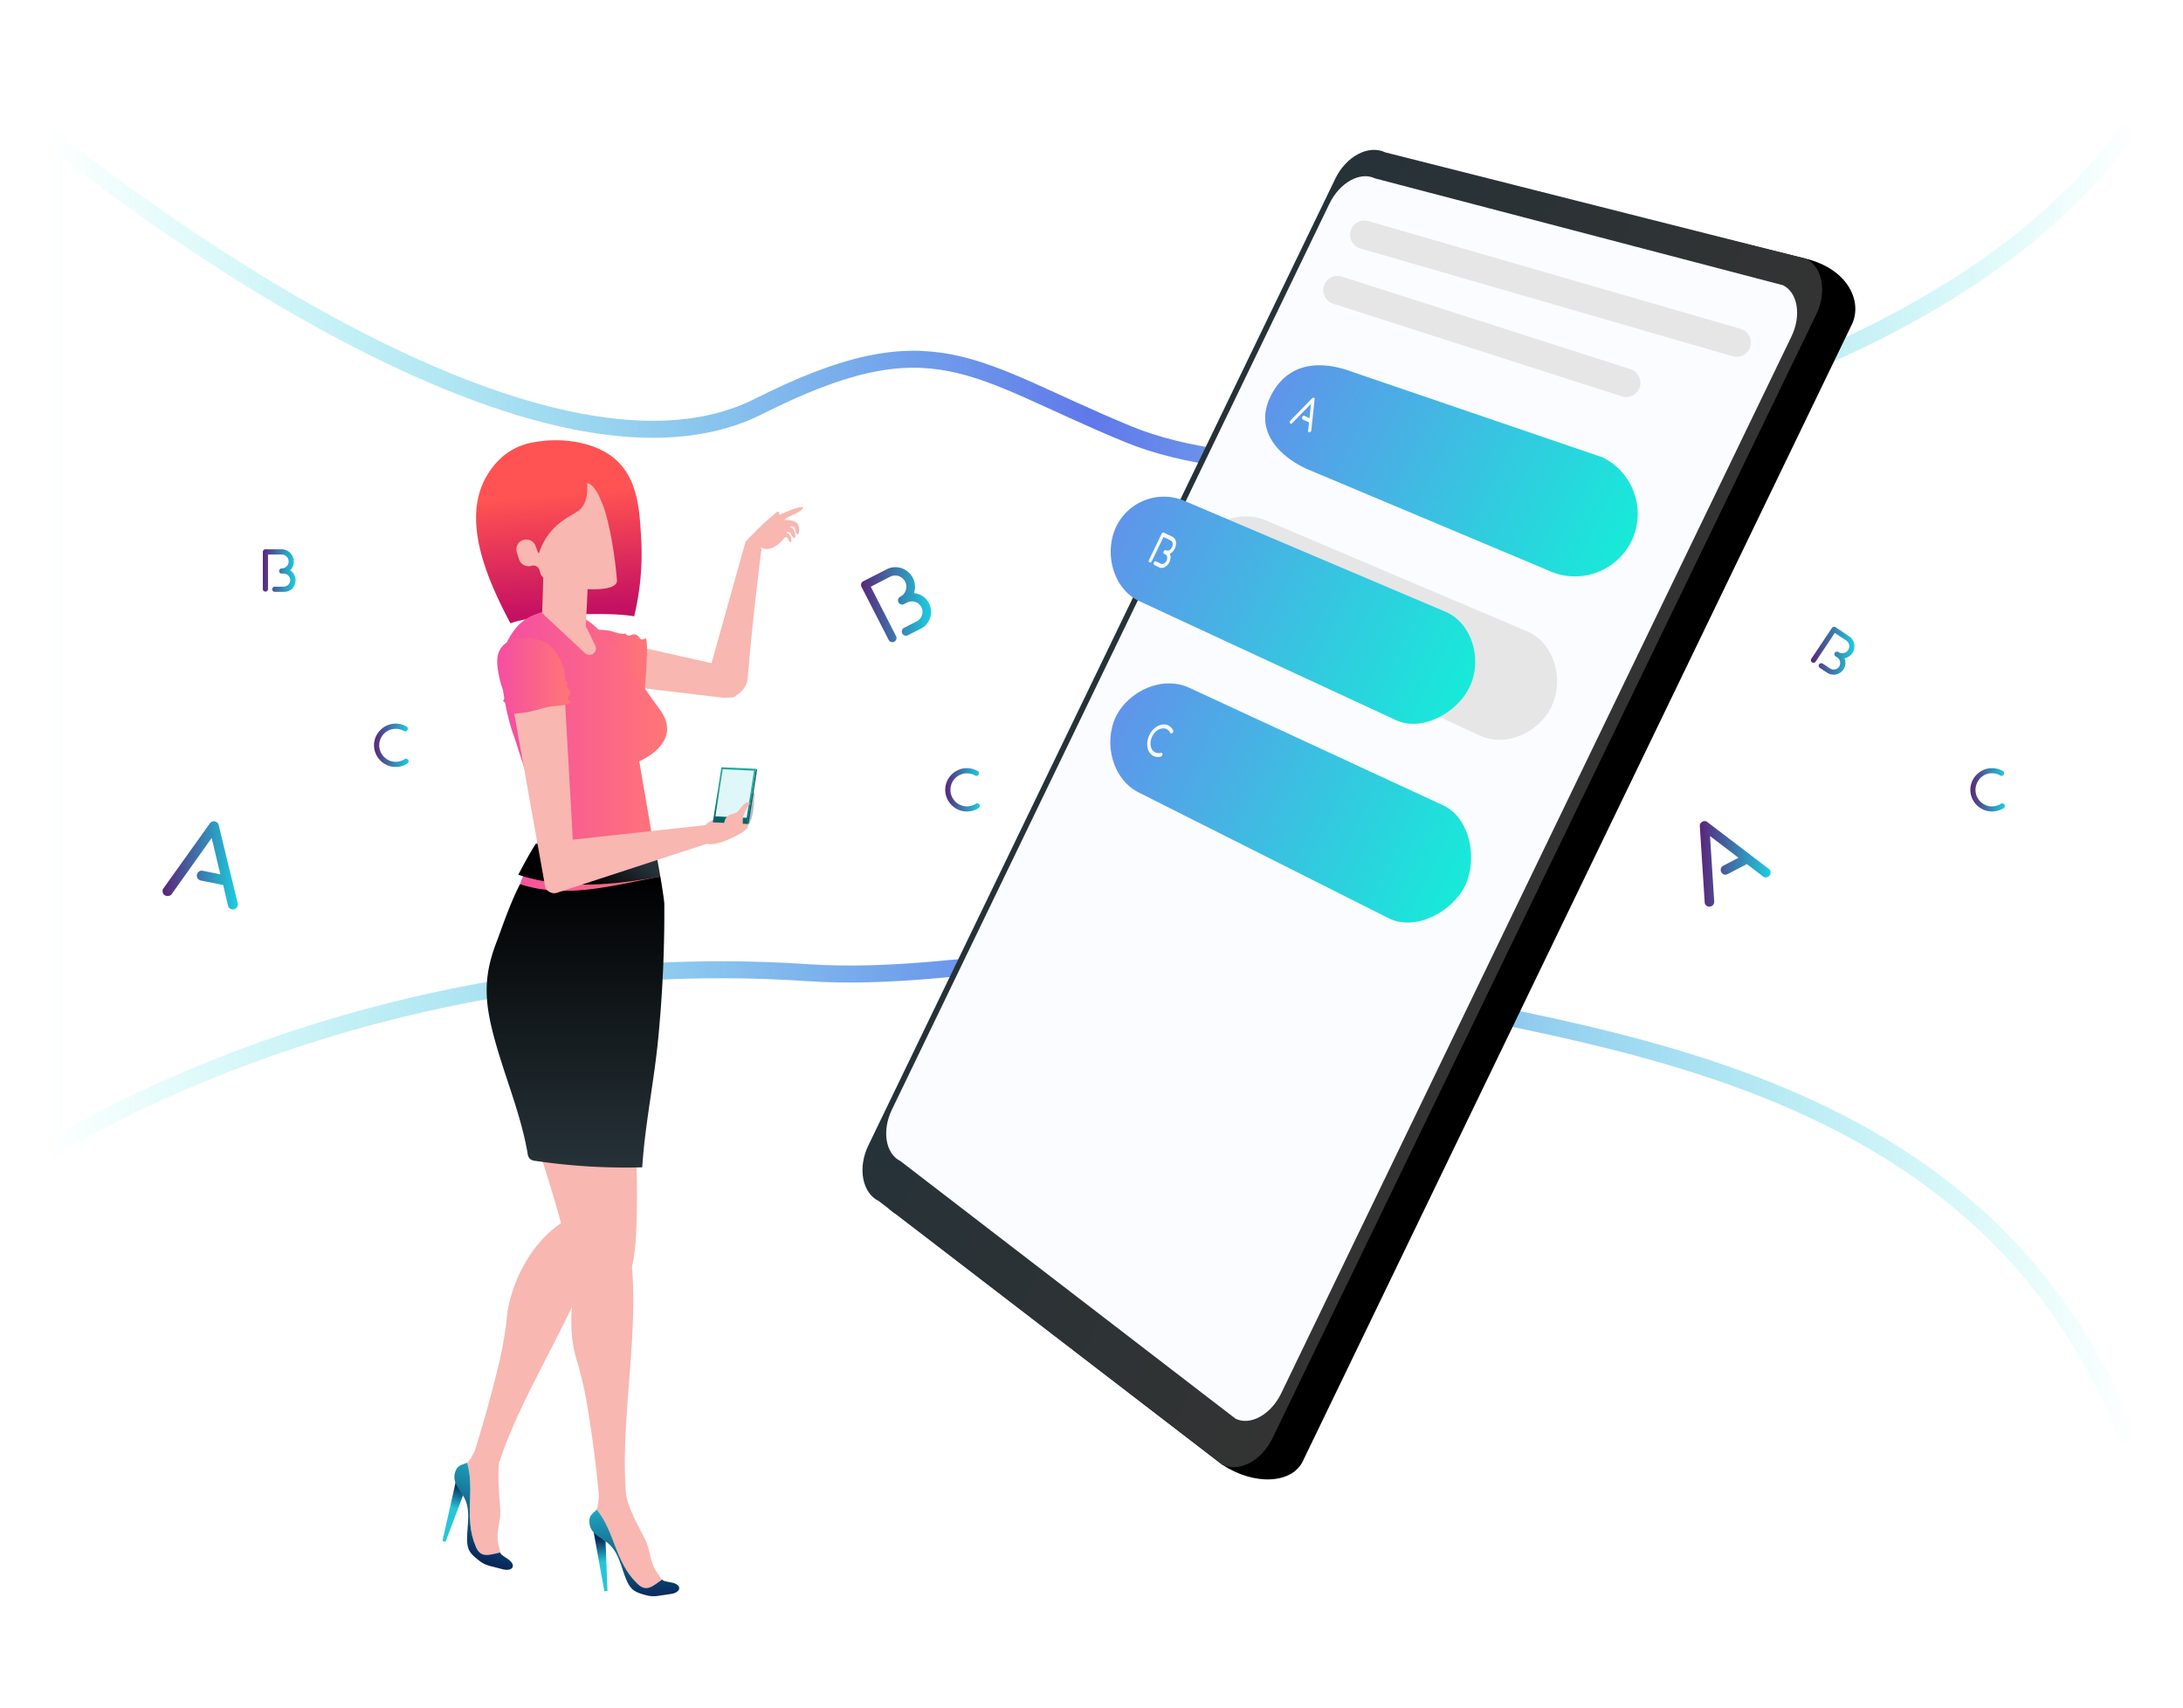 <svg id="Behaviour" xmlns="http://www.w3.org/2000/svg" xmlns:xlink="http://www.w3.org/1999/xlink" viewBox="0 0 900 704"><defs><linearGradient id="linear-gradient" x1="19" y1="323.16" x2="881.21" y2="323.16" gradientUnits="userSpaceOnUse"><stop offset="0" stop-color="#17ead9" stop-opacity="0"/><stop offset="0.5" stop-color="#6078ea"/><stop offset="1" stop-color="#17ead9" stop-opacity="0"/></linearGradient><linearGradient id="linear-gradient-2" x1="229.14" y1="204.28" x2="234.34" y2="264.89" gradientUnits="userSpaceOnUse"><stop offset="0" stop-color="#ff5252"/><stop offset="0.78" stop-color="#c51162"/></linearGradient><linearGradient id="linear-gradient-3" x1="229.02" y1="272.73" x2="266.74" y2="272.73" gradientUnits="userSpaceOnUse"><stop offset="0" stop-color="#f54ea2"/><stop offset="1" stop-color="#ff7676"/></linearGradient><linearGradient id="linear-gradient-4" x1="272.28" y1="604.29" x2="272.28" y2="604.51" gradientTransform="matrix(0.95, 0.3, -0.3, 0.95, 127.61, -54.38)" gradientUnits="userSpaceOnUse"><stop offset="0" stop-color="#ffcdd2"/><stop offset="1" stop-color="#e57373"/></linearGradient><linearGradient id="linear-gradient-5" x1="259.84" y1="629.33" x2="259.72" y2="619.62" gradientTransform="matrix(0.95, 0.3, -0.3, 0.95, 127.61, -54.38)" gradientUnits="userSpaceOnUse"><stop offset="0" stop-color="#26c6da"/><stop offset="1" stop-color="#072759"/></linearGradient><linearGradient id="linear-gradient-6" x1="273.24" y1="597.26" x2="273.24" y2="646.55" xlink:href="#linear-gradient-5"/><linearGradient id="linear-gradient-7" x1="249.15" y1="614.52" x2="249.15" y2="614.73" gradientTransform="translate(-47.1 29.44) rotate(-5.36)" xlink:href="#linear-gradient-4"/><linearGradient id="linear-gradient-8" x1="236.71" y1="639.56" x2="236.6" y2="629.85" gradientTransform="translate(-47.1 29.44) rotate(-5.36)" xlink:href="#linear-gradient-5"/><linearGradient id="linear-gradient-9" x1="250.12" y1="607.49" x2="250.12" y2="656.78" gradientTransform="translate(-47.1 29.44) rotate(-5.36)" xlink:href="#linear-gradient-5"/><linearGradient id="linear-gradient-10" x1="206.73" y1="312.03" x2="275.03" y2="312.03" xlink:href="#linear-gradient-3"/><linearGradient id="linear-gradient-11" x1="252.73" y1="346.49" x2="241.25" y2="361.64" gradientUnits="userSpaceOnUse"><stop offset="0" stop-color="#263238"/><stop offset="1" stop-color="#000001"/></linearGradient><linearGradient id="linear-gradient-12" x1="237.27" y1="481.35" x2="237.27" y2="361.41" xlink:href="#linear-gradient-11"/><linearGradient id="linear-gradient-13" x1="204.95" y1="278.71" x2="235.3" y2="278.71" xlink:href="#linear-gradient-3"/><linearGradient id="linear-gradient-14" x1="629.1" y1="344.48" x2="633.58" y2="343.93" gradientTransform="matrix(-0.99, 0.17, 0.17, 0.99, 871.42, -119.29)" gradientUnits="userSpaceOnUse"><stop offset="0" stop-color="#006064"/><stop offset="1" stop-color="#26a69a"/></linearGradient><linearGradient id="linear-gradient-15" x1="614.14" y1="312.86" x2="621.52" y2="324.35" gradientTransform="matrix(-0.91, 0.41, 0.41, 0.91, 733.25, -211.18)" gradientUnits="userSpaceOnUse"><stop offset="0" stop-color="#26a69a"/><stop offset="1" stop-color="#006064"/></linearGradient><linearGradient id="linear-gradient-16" x1="442.2" y1="318.8" x2="645.09" y2="318.8" gradientTransform="translate(194.64 -206.27) rotate(25.78)" gradientUnits="userSpaceOnUse"><stop offset="0" stop-color="#263238"/><stop offset="1" stop-color="#333"/></linearGradient><linearGradient id="linear-gradient-17" x1="617.17" y1="181.5" x2="457.2" y2="181.5" gradientTransform="translate(194.64 -206.27) rotate(25.78)" gradientUnits="userSpaceOnUse"><stop offset="0" stop-color="#17ead9"/><stop offset="1" stop-color="#6094ea"/></linearGradient><linearGradient id="linear-gradient-18" x1="583.25" y1="263.81" x2="423.28" y2="263.81" xlink:href="#linear-gradient-17"/><linearGradient id="linear-gradient-19" x1="617.17" y1="336.44" x2="457.2" y2="336.44" xlink:href="#linear-gradient-17"/><linearGradient id="linear-gradient-20" x1="67.06" y1="356.76" x2="98.02" y2="356.76" gradientUnits="userSpaceOnUse"><stop offset="0" stop-color="#5b247a"/><stop offset="1" stop-color="#1bcedf"/></linearGradient><linearGradient id="linear-gradient-21" x1="108.31" y1="235.26" x2="121.8" y2="235.26" xlink:href="#linear-gradient-20"/><linearGradient id="linear-gradient-22" x1="154.21" y1="307.26" x2="168.44" y2="307.26" xlink:href="#linear-gradient-20"/><linearGradient id="linear-gradient-23" x1="812.34" y1="325.62" x2="826.58" y2="325.62" xlink:href="#linear-gradient-20"/><linearGradient id="linear-gradient-24" x1="746.62" y1="268.28" x2="764.56" y2="268.28" xlink:href="#linear-gradient-20"/><linearGradient id="linear-gradient-25" x1="389.7" y1="325.62" x2="403.93" y2="325.62" xlink:href="#linear-gradient-20"/><linearGradient id="linear-gradient-26" x1="700.86" y1="356.19" x2="729.98" y2="356.19" xlink:href="#linear-gradient-20"/><linearGradient id="linear-gradient-27" x1="354.93" y1="249.28" x2="383.82" y2="249.28" xlink:href="#linear-gradient-20"/></defs><title>danh-gia-trung-thuc-02</title><path d="M878,52.48C798,168.84,556.13,216.5,465.13,179c-64.8-26.7-80-47.91-152.38-11.44C215.35,216.64,22.5,58.08,22.5,58.08V472.74S152.42,388.87,333,401c67.39,4.53,129.37-20.44,212.61,2,93.74,25.28,270.32,29.39,332.32,191.56" style="fill:none;stroke-miterlimit:10;stroke-width:7px;stroke:url(#linear-gradient)"/><path d="M219.87,182.38c11.53-2.23,26.09-.33,34.49,7.58,8.88,8.36,9.39,21.53,10,32.39a109.2,109.2,0,0,1-2.92,31.76c-10-2-41.65-.82-51,2.88-8.17-15.53-19.16-38.68-11.66-57a32.46,32.46,0,0,1,8.12-11.49A26.24,26.24,0,0,1,219.87,182.38Z" style="fill:url(#linear-gradient-2)"/><path d="M307.35,223.4l-14,50-27.53-6.2-3.48,16.19L299,287.75v-.14c5,0,3.53-.4,4.87-1.18a8.85,8.85,0,0,0,4.38-6.6C310.62,251.08,314,226,314,226Z" style="fill:#f8b7b0"/><path d="M316.05,215c1.45-1.14,3.21-2.31,5-1.85a4.19,4.19,0,0,1,2.6,2.38,12.27,12.27,0,0,1,.86,3.53c.3,2.19-5.83,9.07-10.29,6.87-1.36-.67-6.76-1.06-6.86-2.57A96,96,0,0,1,316.05,215Z" style="fill:#f8b7b0"/><path d="M316.81,216c.09-2.73,14.51-8.24,14.2-6.73.28,1.38-5.64,3.59-6.5,4.13C322.19,214.86,320.33,218.19,316.81,216Z" style="fill:#f8b7b0"/><path d="M316.87,216.29c1.25-2.43,9.14-2.41,11.34-1,1.27.8,1.74,3.78.81,5-1.41-.31-.83-1.94-1.55-2.78s-1.53-.38-2.54-.26C322.21,217.57,319.11,219.78,316.87,216.29Z" style="fill:#f8b7b0"/><path d="M315,220.93c.61-2.66,8.26-4.59,10.74-3.8,1.43.46,2.62,3.24,2,4.66-1.44,0-1.28-1.67-2.19-2.31s-1.58,0-2.52.37C320.51,220.84,318,223.75,315,220.93Z" style="fill:#f8b7b0"/><path d="M316.77,222.24c.59-1.93,6.32-3,8.1-2.24a3.14,3.14,0,0,1,1.25,3.54c-1.07,0-.85-1.3-1.49-1.82s-1.16-.08-1.88.14C320.82,222.46,318.86,224.47,316.77,222.24Z" style="fill:#f8b7b0"/><path d="M311.43,219.53c2-2.87,7.51-7.28,9.19-8.7,2.47,1.42-1.9,5.5-2.65,6.94-.83,1.59-.09,3.82-1.09,5.49a5.6,5.6,0,0,1-4.12,2.4,4.48,4.48,0,0,0-2.27.75" style="fill:#f8b7b0"/><path d="M265.75,285c.16-1.38,1.81-20.49.49-21.89-2.82,1.56-2.13-.77-4.16-1.49-1.52-.54-2.92,1.46-4.22-.47-2.11.56-4.23-.58-6.28-1.06a27.44,27.44,0,0,0-8.47-.2c-5.08.42-8.55,2.47-11.09,6-2.34,3.22-3.82,6-2.46,10,1.67,4.86,7.78,6.25,13,7.36a53.09,53.09,0,0,0,7.62,1c1.95.14,2.25.31,3.42,1.7.81-.11,1.52-.88,2.27-.93,1.19-.08,1.63,1,2.81.37C259.38,286,265,286.14,265.75,285Z" style="fill:url(#linear-gradient-3)"/><path d="M205.61,603.85c0,.06,0,.11,0,.16A.33.33,0,0,0,205.61,603.85Z" style="fill:url(#linear-gradient-4)"/><polygon points="188.1 609.92 182.43 635.25 183.68 635.64 190.88 616.53 188.1 609.92" style="fill:url(#linear-gradient-5)"/><path d="M215.58,391.82c-6.18,9.26-1.18,27.95-1.47,33.26-1.54,27.89,7.81,44.39,17.18,79.24-13.47,8.89-21.33,26.76-22.37,39.31A155.31,155.31,0,0,1,205,565c-2.86,11.88-6.62,24.7-9.25,33.14-.66,1.41-2.26,4.48-3.15,4.93,3.39,11.29-1.47,22.73,3.52,34.44,2,5.16,5.56,3.57,10.1,2.58a25,25,0,0,0-.53-2.47c-1.69-5.8,1-9.89.53-15.82s-1.07-13.56-.43-19.36H206c3.52-10.78,8.66-21.7,14.18-32.64,9-17.92,19.09-35.9,24.72-53.46,12.44-15.58,22.5-68,24.41-87.76,1.48-15.33,2-35.63,3.08-54.37C247.74,385.74,225.21,377.41,215.58,391.82Z" style="fill:#f8b7b0"/><path d="M196.1,637.47c-5-11.7-.13-23.14-3.52-34.44-1.84.91-3.87.77-4.86,3.67-1.36,4,1.13,6.57,3.15,9.83,3.61,5.82,1.61,12,1.7,18.25.06,4.42,1.38,5.75,4.74,8.45,3.06,2.46,5,2.33,9.75,3.68,4.18,1.19,6.28-1.54,2.17-4.27-2.39-1.59-2.84-1.89-3-2.59C201.67,641,198.1,642.63,196.1,637.47Z" style="fill:url(#linear-gradient-6)"/><path d="M258.32,618.06c0,.06,0,.11,0,.16A.33.33,0,0,0,258.32,618.06Z" style="fill:url(#linear-gradient-7)"/><polygon points="244.54 630.46 249.15 656 250.45 655.88 249.66 635.48 244.54 630.46" style="fill:url(#linear-gradient-8)"/><path d="M271.47,649.13c-3.81-4.69-2.94-9.49-5.65-14.78-3.15-6.16-6.69-12.33-7.73-18.27-.89-11.16-.4-23,.43-35.08,1.37-20,3.65-40.49,2-58.86,5.41-19.19-1.36-102.71-1.32-116.87,0-15.4,6.23-6.07,11.42-20.49,2.43-6.75,1.86-17.83,1.53-20.86-6.08,4-13.42,5.18-21.36,6.09-12.1,1.4-22.07-1.46-34-5.3-.32,2.33-19.5,26.26-5.86,60,11.67,33.45,26,64.56,32.36,91.67-9,13.43-9.27,32.95-5.35,44.91a155.31,155.31,0,0,1,4.65,21.2c2,11.92,3.45,25,4.31,33.81-.06,1.55-.31,5.33-1,6.08,7.51,9.09,7.47,21.52,16.62,30.37,3.84,4,6.51,1.13,10.31-1.54A25,25,0,0,0,271.47,649.13Z" style="fill:#f8b7b0"/><path d="M262.61,652.74c-9.15-8.85-9.11-21.28-16.62-30.37-1.34,1.55-3.27,2.21-3,5.27.3,4.22,3.59,5.62,6.72,7.83,5.59,4,6.16,10.48,8.65,16.16,1.77,4,3.5,4.76,7.64,5.94,3.78,1.08,5.5.21,10.41-.39,4.32-.53,5.19-3.86.34-4.78-2.82-.53-3.35-.64-3.8-1.21C269.12,653.87,266.45,656.72,262.61,652.74Z" style="fill:url(#linear-gradient-9)"/><path d="M223.51,339.49c.51,3.67-5.2,14.31-9.12,25,5.9,5.68,19.5,8.55,30.07,8,8.82-.42,19.77-1.43,28.23-5.63l-9.15-53s18.72-7.61,8.36-21.54c-9.6-12.91-25.72-39-34.83-38.18a11.57,11.57,0,0,0-9.56-2.65c-10.56,1.82-15.13,5.82-19.35,15-3.73,8.08.59,29,3.83,37.26Z" style="fill:url(#linear-gradient-10)"/><path d="M224.16,233l-.65,19.78,17.66,16.49a2.67,2.67,0,0,0,4.23-3.13l-3.89-8,.76-15.29Z" style="fill:#f8b7b0"/><path d="M238.11,210.83c-4.11,2.71-12.16,5.89-15.92,17.31-.06.18-.21-.27-.27-.41l-.13,0-1-2.63a4,4,0,0,0-5.09-2.44l-.09,0a4,4,0,0,0-2.54,5l.93,2.95a4.13,4.13,0,0,0,5.17,2.63,2.62,2.62,0,0,1,3.22,1.74l.51,1.63c1.77,5.64,31.21,9.44,31.46,2.87,0-.48-1.28-16.57-4.9-28.63a50.1,50.1,0,0,0-2.78-6.91c-.8-1.66-2.81-4.72-4.66-4.72C242.07,199.28,243.16,207.5,238.11,210.83Z" style="fill:#f8b7b0"/><path d="M272.25,361.41c-1-6.12-2.3-12.61-2.87-13.66-17.33,5.45-46.72,1.33-48.42,0-1.59,2.33-4.39,7.35-7.31,12.91C232.82,366.92,252.86,364.9,272.25,361.41Z" style="fill:url(#linear-gradient-11)"/><path d="M272.25,361.41c-19.38,3.49-38.68,9.37-57.86,3.1-4.19,8-8.09,19.78-9.55,23.54-5.87,15-5.08,25.35-.79,40.89s10.7,30.55,13.45,46.45a4.14,4.14,0,0,0,.92,2.34,4,4,0,0,0,2.3.86,253.51,253.51,0,0,0,44.05,2.67c1.16-17.81,4.89-35.32,6.59-53.06a538.1,538.1,0,0,0,2.52-55.59C273.87,371.56,273.13,366.62,272.25,361.41Z" style="fill:url(#linear-gradient-12)"/><path d="M236.16,346.16,293,339.95l.28,7.3-63.14,20.64a4.06,4.06,0,0,1-5.32-2l-13-72.8,21.1-4.18Z" style="fill:#f8b7b0"/><path d="M211.53,294.48c1.46-.46,4.35-.52,6.22-.93,3.23-.7,6.38-1.79,9.63-2.34,1.68-.28,7-.18,7.91-1.84-2.68-1.58-.06-2-.12-4,0-1.45-2.62-1.71-1.18-3.57-1.39-1.44-1.07-3.63-1.39-5.47a19.79,19.79,0,0,0-3.11-6.85c-2.41-3.88-5.84-5.77-10.36-6.31-4.17-.49-7.58-.48-11,2.3-4.25,3.42-3.27,8.89-2.35,13.51a37.85,37.85,0,0,0,2,6.51c.62,1.61.57,1.93-.38,3.46.43.59,1.48.84,1.83,1.42.55.92-.36,1.72.73,2.4C209.47,293.7,210.07,294.37,211.53,294.48Z" style="fill:url(#linear-gradient-13)"/><path d="M310.06,336.61a29.42,29.42,0,0,0,.73-5.26l.3-3.86c0-.27,0-.61-.26-.69a.52.52,0,0,0-.37.07c-1.27.64-1.53,2.31-1.68,3.73a74.46,74.46,0,0,1-1.24,7.88,3.92,3.92,0,0,0,.08,2.78A10.85,10.85,0,0,0,310.06,336.61Z" style="fill:#b0bec5"/><path d="M293.84,338.06a66.31,66.31,0,0,1,14.62,1.21,3.12,3.12,0,0,1,0,.84c-.28,1.76-2,2.88-3.56,3.73-4.09,2.21-10.18,5-13.55,4-1.41-.43-2.79-.65-2.86-2.12C288.27,342,291.26,339.24,293.84,338.06Z" style="fill:#f8b7b0"/><path d="M308.12,339.69h0L311.65,317h0a.46.46,0,0,1,.44.54l-3.37,21.69A.6.6,0,0,1,308.12,339.69Z" style="fill:url(#linear-gradient-14)"/><polygon points="308.12 339.69 293.88 339.04 297.42 316.31 311.65 316.96 308.12 339.69" style="fill:url(#linear-gradient-15)"/><polygon points="307.85 337.15 294.94 336.56 297.96 317.14 310.87 317.73 307.85 337.15" style="fill:#e0f7fa"/><path d="M304.77,342.27c3.48-3.47-1.08-3,4.43-11.11-1.65-1.75-4.14,2.63-5.17,3.53s-3.12.82-4.29,2a4.72,4.72,0,0,0-1.16,3.85,3.78,3.78,0,0,1-.17,2" style="fill:#f8b7b0"/><path d="M503.93,603.86,369.69,500.6c-6.9-3.33-8.85-13.71-4.34-23.06L558.85,76.93c4.52-9.35,13.86-14.27,20.76-10.94l164.9,40.66c17.57,4.33,23.46,17.82,18.94,27.17L537.11,602.43C532.59,611.77,517.05,612.52,503.93,603.86Z"/><path d="M503.93,603.86,362.31,495.17c-6.86-3.32-8.8-13.64-4.31-22.94L550.49,73.7c4.49-9.3,13.78-14.2,20.65-10.88l173.37,43.83c6.86,3.32,8.8,13.64,4.31,22.94L524.58,593C520.09,602.28,510.79,607.17,503.93,603.86Z" style="fill:url(#linear-gradient-16)"/><path d="M509.43,584.92,371.18,478.65c-6.11-3-7.67-12.5-3.46-21.21L548.08,84c4.21-8.71,12.66-13.43,18.77-10.47l168.23,44.06c6.11,3,7.67,12.5,3.46,21.21L528.2,574.44C524,583.15,515.55,587.87,509.43,584.92Z" style="fill:#fafcff"/><path d="M714.34,146.87,560.85,102.44a5.89,5.89,0,0,1-4-7.29h0a5.89,5.89,0,0,1,7.29-4l153.49,44.43a5.89,5.89,0,0,1,4,7.29h0A5.89,5.89,0,0,1,714.34,146.87Z" style="fill:#e6e6e6"/><path d="M668.79,163.45l-119-38.18a5.89,5.89,0,0,1-4-7.29h0a5.89,5.89,0,0,1,7.29-4l119,38.18a5.89,5.89,0,0,1,4,7.29h0A5.89,5.89,0,0,1,668.79,163.45Z" style="fill:#e6e6e6"/><path d="M638.13,235.09l-99.92-42c-12.54-6.06-20.68-16.65-14.49-29.46h0c6.19-12.81,18.39-16,33.72-10.35l103.19,35.24a25.94,25.94,0,0,1,12,34.53h0A25.94,25.94,0,0,1,638.13,235.09Z" style="fill:url(#linear-gradient-17)"/><path d="M609.83,303.14l-105.69-49a21.81,21.81,0,0,1-10.13-29h0a21.81,21.81,0,0,1,29-10.13l107.32,45.58c10.77,5.2,14.51,20,9.31,30.74h0C634.49,302.09,620.6,308.34,609.83,303.14Z" style="fill:#e6e6e6"/><path d="M575.24,296.76l-105.69-49c-10.77-5.2-14.51-20-9.31-30.74h0a21.81,21.81,0,0,1,29-10.13l107.32,45.58c10.77,5.2,14.51,20,9.31,30.74h0C600.72,294,586,302,575.24,296.76Z" style="fill:url(#linear-gradient-18)"/><path d="M572.67,378.65,469.73,326.84c-11.08-5.35-14.95-20.48-9.6-31.56l-.24.49c5.35-11.08,19.61-17.45,30.68-12.1L595.16,332.1c11.08,5.35,14.13,22.17,8.78,33.25l.24-.49C598.83,375.93,583.75,384,572.67,378.65Z" style="fill:url(#linear-gradient-19)"/><path d="M540.62,177.39a1,1,0,0,1-.25.58.75.75,0,0,1-.49.27.48.48,0,0,1-.45-.18.71.71,0,0,1-.13-.54l.38-3.36-2.57-1.24a.54.54,0,0,1-.3-.41,1.06,1.06,0,0,1,.51-1.06.54.54,0,0,1,.51,0l2,1,.66-5.94-7.7,7.9a.76.76,0,0,1-.38.22.54.54,0,0,1-.36,0,.63.63,0,0,1-.21-.16.78.78,0,0,1-.1-.57,1,1,0,0,1,.3-.57l8.93-9.14a.74.74,0,0,1,.36-.22.51.51,0,0,1,.36,0,.54.54,0,0,1,.25.26.69.69,0,0,1,.05.41Z" style="fill:#fafcff"/><path d="M477.83,233.87l-1.94-.94a.55.55,0,0,1-.3-.42.94.94,0,0,1,.09-.6,1,1,0,0,1,.43-.46.55.55,0,0,1,.52,0l1.94.94a1.21,1.21,0,0,0,.63.12,1.79,1.79,0,0,0,.66-.18,2.22,2.22,0,0,0,.6-.45,2.67,2.67,0,0,0,.48-.7,2.63,2.63,0,0,0,.24-.79,2.35,2.35,0,0,0,0-.76,1.76,1.76,0,0,0-.26-.64,1.22,1.22,0,0,0-.48-.42l-.46-.22a.55.55,0,0,1-.3-.42.93.93,0,0,1,.09-.6,1,1,0,0,1,.43-.46.55.55,0,0,1,.51,0,1.27,1.27,0,0,0,.67.13,1.82,1.82,0,0,0,.69-.2,2.45,2.45,0,0,0,.63-.48,2.74,2.74,0,0,0,.5-.73,2.78,2.78,0,0,0,.26-.85,2.39,2.39,0,0,0,0-.8,1.81,1.81,0,0,0-.27-.66,1.28,1.28,0,0,0-.51-.45l-3-1.45-4.83,10a1,1,0,0,1-.43.46.55.55,0,0,1-.51,0,.54.54,0,0,1-.29-.41,1,1,0,0,1,.1-.62l5.2-10.77a.94.94,0,0,1,.42-.44.54.54,0,0,1,.5,0l3.58,1.73a2.26,2.26,0,0,1,.9.78,3.11,3.11,0,0,1,.48,1.16,4.22,4.22,0,0,1,0,1.4,5.19,5.19,0,0,1-1.35,2.79,4.21,4.21,0,0,1-1.15.85,3.48,3.48,0,0,1,.29,1.62,4.6,4.6,0,0,1-.48,1.83,4.77,4.77,0,0,1-.85,1.24,4,4,0,0,1-1.08.81,3.1,3.1,0,0,1-1.17.33A2.18,2.18,0,0,1,477.83,233.87Z" style="fill:#fafcff"/><path d="M475.54,311.65a4,4,0,0,1-1.6-1.39,5.59,5.59,0,0,1-.85-2.08,7.57,7.57,0,0,1-.06-2.49,9,9,0,0,1,2.36-4.89,7.61,7.61,0,0,1,2-1.5,5.61,5.61,0,0,1,2.16-.62,4,4,0,0,1,2.09.39,4.27,4.27,0,0,1,2,2,.76.76,0,0,1,.06.58,1.07,1.07,0,0,1-.33.54.64.64,0,0,1-.52.2.5.5,0,0,1-.4-.29,3.17,3.17,0,0,0-1.5-1.5,3.06,3.06,0,0,0-1.59-.3,4.23,4.23,0,0,0-1.64.47,5.74,5.74,0,0,0-1.51,1.15,6.88,6.88,0,0,0-1.8,3.73,5.88,5.88,0,0,0,0,1.89,4.21,4.21,0,0,0,.64,1.58,3.08,3.08,0,0,0,1.23,1.06,3,3,0,0,0,1.11.3,3.85,3.85,0,0,0,1.19-.1.48.48,0,0,1,.49.09.64.64,0,0,1,.19.51,1,1,0,0,1-.2.6.92.92,0,0,1-.49.36A4.38,4.38,0,0,1,475.54,311.65Z" style="fill:#fafcff"/><path d="M98,372.41a2,2,0,0,1-1.5,2.45,2,2,0,0,1-1.57-.23,2,2,0,0,1-.92-1.28l-2-8.48L82.79,363a2.05,2.05,0,0,1-.74-3.71,1.94,1.94,0,0,1,1.56-.3l7.24,1.48-3.58-15L70.83,368.56a2,2,0,0,1-1,.73,2.15,2.15,0,0,1-1.15.07,2.65,2.65,0,0,1-.79-.3,2.06,2.06,0,0,1-.84-1.36,1.94,1.94,0,0,1,.39-1.54l19.09-26.71a1.88,1.88,0,0,1,.91-.72,2,2,0,0,1,1.16-.09,2.16,2.16,0,0,1,1,.52,1.76,1.76,0,0,1,.56,1Z" style="fill:url(#linear-gradient-20)"/><path d="M117,244H113.3a1,1,0,0,1-.77-.31,1,1,0,0,1-.31-.74,1.07,1.07,0,0,1,1.08-1.08H117a2.57,2.57,0,0,0,1-.22,2.92,2.92,0,0,0,.86-.58,2.66,2.66,0,0,0,.59-.85,2.63,2.63,0,0,0,.22-1.07,2.57,2.57,0,0,0-.22-1A2.8,2.8,0,0,0,118,236.7a2.57,2.57,0,0,0-1-.22h-.86a1,1,0,0,1-.77-.31,1,1,0,0,1-.31-.74,1.07,1.07,0,0,1,1.08-1.08,2.73,2.73,0,0,0,1.12-.23,2.91,2.91,0,0,0,1.51-1.51,2.73,2.73,0,0,0,.23-1.12,2.82,2.82,0,0,0-.23-1.13,2.92,2.92,0,0,0-.61-.91,3,3,0,0,0-.9-.61,2.73,2.73,0,0,0-1.12-.23h-5.64v14.21a1.07,1.07,0,0,1-1.08,1.08,1,1,0,0,1-.74-.31,1,1,0,0,1-.31-.77V227.53a1.07,1.07,0,0,1,1.06-1.06h6.72a4.83,4.83,0,0,1,1.94.4,5,5,0,0,1,2.65,2.66,5.08,5.08,0,0,1,0,4,5.09,5.09,0,0,1-1.13,1.62,4.77,4.77,0,0,1,1.63,1.7,4.67,4.67,0,0,1,.62,2.38,4.73,4.73,0,0,1-.38,1.9,4.8,4.8,0,0,1-1,1.54,5.09,5.09,0,0,1-1.54,1A4.64,4.64,0,0,1,117,244Z" style="fill:url(#linear-gradient-21)"/><path d="M163.14,316.19a8.56,8.56,0,0,1-3.47-.71,9.08,9.08,0,0,1-4.75-4.75,8.85,8.85,0,0,1,0-6.94,9.08,9.08,0,0,1,4.75-4.75,8.56,8.56,0,0,1,3.47-.71,8.83,8.83,0,0,1,4.44,1.18,1,1,0,0,1,.52.64,1,1,0,0,1-.11.8,1,1,0,0,1-.65.52,1.08,1.08,0,0,1-.82-.11,6.11,6.11,0,0,0-1.62-.67,7.17,7.17,0,0,0-1.76-.22,6.55,6.55,0,0,0-2.65.54,6.8,6.8,0,0,0-3.6,3.61,6.76,6.76,0,0,0,0,5.29,7.07,7.07,0,0,0,1.45,2.16,6.81,6.81,0,0,0,2.15,1.46,6.55,6.55,0,0,0,2.65.54,6.63,6.63,0,0,0,1.91-.28,7.24,7.24,0,0,0,1.74-.78,1,1,0,0,1,.82-.17,1.09,1.09,0,0,1,.82,1.28,1.11,1.11,0,0,1-.48.68A8.94,8.94,0,0,1,163.14,316.19Z" style="fill:url(#linear-gradient-22)"/><path d="M821.27,334.55a8.56,8.56,0,0,1-3.47-.71,9.08,9.08,0,0,1-4.75-4.75,8.85,8.85,0,0,1,0-6.94,9.08,9.08,0,0,1,4.75-4.75,8.56,8.56,0,0,1,3.47-.71,8.83,8.83,0,0,1,4.44,1.18,1,1,0,0,1,.52.64,1,1,0,0,1-.11.8,1,1,0,0,1-.65.52,1.08,1.08,0,0,1-.82-.11A6.09,6.09,0,0,0,823,319a7.17,7.17,0,0,0-1.76-.22,6.55,6.55,0,0,0-2.65.54A6.8,6.8,0,0,0,815,323a6.75,6.75,0,0,0,0,5.29,7.07,7.07,0,0,0,1.45,2.16,6.8,6.8,0,0,0,2.15,1.46,6.55,6.55,0,0,0,2.65.54,6.63,6.63,0,0,0,1.91-.28,7.26,7.26,0,0,0,1.74-.78,1,1,0,0,1,.82-.17,1.09,1.09,0,0,1,.82,1.28,1.12,1.12,0,0,1-.48.68A8.94,8.94,0,0,1,821.27,334.55Z" style="fill:url(#linear-gradient-23)"/><path d="M753.31,277.37l-3-2a1,1,0,0,1-.47-.69,1,1,0,0,1,.15-.79,1.06,1.06,0,0,1,1.5-.3l3,2a2.58,2.58,0,0,0,1,.4,2.93,2.93,0,0,0,1,0,2.65,2.65,0,0,0,1.73-1.15,2.59,2.59,0,0,0,.4-1,2.83,2.83,0,0,0,0-1,2.79,2.79,0,0,0-.39-1,2.55,2.55,0,0,0-.75-.76l-.72-.48a1,1,0,0,1-.46-.69,1,1,0,0,1,.15-.79,1.06,1.06,0,0,1,1.5-.3,2.74,2.74,0,0,0,1.06.43,2.91,2.91,0,0,0,2.1-.42,2.73,2.73,0,0,0,.81-.8,2.82,2.82,0,0,0,.44-1.06,2.92,2.92,0,0,0,0-1.1,3,3,0,0,0-.41-1,2.73,2.73,0,0,0-.8-.81l-4.69-3.13-7.89,11.82a1.06,1.06,0,0,1-1.5.3,1,1,0,0,1-.45-.67,1,1,0,0,1,.17-.81l8.49-12.71a1.07,1.07,0,0,1,1.46-.29l5.59,3.73a4.83,4.83,0,0,1,1.4,1.41,5,5,0,0,1,.73,3.69,5.07,5.07,0,0,1-2.21,3.29,5.09,5.09,0,0,1-1.84.72,4.76,4.76,0,0,1,.41,2.32A4.66,4.66,0,0,1,760,276a4.73,4.73,0,0,1-1.37,1.36,4.81,4.81,0,0,1-1.72.7,5.12,5.12,0,0,1-1.85,0A4.64,4.64,0,0,1,753.31,277.37Z" style="fill:url(#linear-gradient-24)"/><path d="M398.63,334.55a8.56,8.56,0,0,1-3.47-.71,9.08,9.08,0,0,1-4.75-4.75,8.85,8.85,0,0,1,0-6.94,9.08,9.08,0,0,1,4.75-4.75,8.56,8.56,0,0,1,3.47-.71,8.83,8.83,0,0,1,4.44,1.18,1,1,0,0,1,.52.64,1,1,0,0,1-.11.8,1,1,0,0,1-.65.52,1.08,1.08,0,0,1-.82-.11,6.11,6.11,0,0,0-1.62-.67,7.17,7.17,0,0,0-1.76-.22,6.55,6.55,0,0,0-2.65.54,6.8,6.8,0,0,0-3.6,3.61,6.76,6.76,0,0,0,0,5.29,7.07,7.07,0,0,0,1.45,2.16A6.81,6.81,0,0,0,396,331.9a6.55,6.55,0,0,0,2.65.54,6.63,6.63,0,0,0,1.91-.28,7.24,7.24,0,0,0,1.74-.78,1,1,0,0,1,.82-.17,1.09,1.09,0,0,1,.82,1.28,1.11,1.11,0,0,1-.48.68A8.94,8.94,0,0,1,398.63,334.55Z" style="fill:url(#linear-gradient-25)"/><path d="M729.2,358.19a1.88,1.88,0,0,1,.37,2.72,1.91,1.91,0,0,1-1.3.78,1.89,1.89,0,0,1-1.46-.39l-6.61-5.07-7.92,4.14a1.9,1.9,0,0,1-2.64-.83,1.92,1.92,0,0,1-.15-1.48,1.86,1.86,0,0,1,1-1.16l6.26-3.27L705,344.68l1.73,27a1.89,1.89,0,0,1-.27,1.12,2.06,2.06,0,0,1-.81.75,2.51,2.51,0,0,1-.77.25,2,2,0,0,1-1.44-.5,1.85,1.85,0,0,1-.64-1.37l-2-31.32a1.8,1.8,0,0,1,.24-1.08,2,2,0,0,1,.8-.77,2.06,2.06,0,0,1,1.08-.24,1.69,1.69,0,0,1,1,.4Z" style="fill:url(#linear-gradient-26)"/><path d="M379.58,259.2l-5.22,2.67A1.68,1.68,0,0,1,373,262a1.63,1.63,0,0,1-1-.84,1.71,1.71,0,0,1,.75-2.34l5.22-2.67a4.14,4.14,0,0,0,1.33-1.07,4.68,4.68,0,0,0,.81-1.46,4.27,4.27,0,0,0,.22-1.65,4.21,4.21,0,0,0-.47-1.69,4.13,4.13,0,0,0-1.07-1.33,4.5,4.5,0,0,0-3.14-1,4.13,4.13,0,0,0-1.65.46l-1.24.63a1.68,1.68,0,0,1-1.33.12,1.63,1.63,0,0,1-1-.84,1.71,1.71,0,0,1,.75-2.34,4.38,4.38,0,0,0,1.43-1.14,4.67,4.67,0,0,0,1.05-3.27,4.39,4.39,0,0,0-.49-1.76,4.53,4.53,0,0,0-1.15-1.45,4.68,4.68,0,0,0-1.54-.86,4.76,4.76,0,0,0-1.74-.22,4.4,4.4,0,0,0-1.76.49L359,241.89l10.41,20.33a1.71,1.71,0,0,1-.75,2.34,1.63,1.63,0,0,1-1.29.1,1.68,1.68,0,0,1-1-.87l-11.2-21.87a1.71,1.71,0,0,1,.74-2.28l9.61-4.92a7.76,7.76,0,0,1,3.07-.86,8,8,0,0,1,5.75,1.87,8.16,8.16,0,0,1,2.88,5.67,8.16,8.16,0,0,1-.43,3.14,7.67,7.67,0,0,1,3.58,1.24,7.5,7.5,0,0,1,2.63,2.94,7.61,7.61,0,0,1,.84,3,7.72,7.72,0,0,1-.37,3,8.18,8.18,0,0,1-1.44,2.6A7.46,7.46,0,0,1,379.58,259.2Z" style="fill:url(#linear-gradient-27)"/></svg>